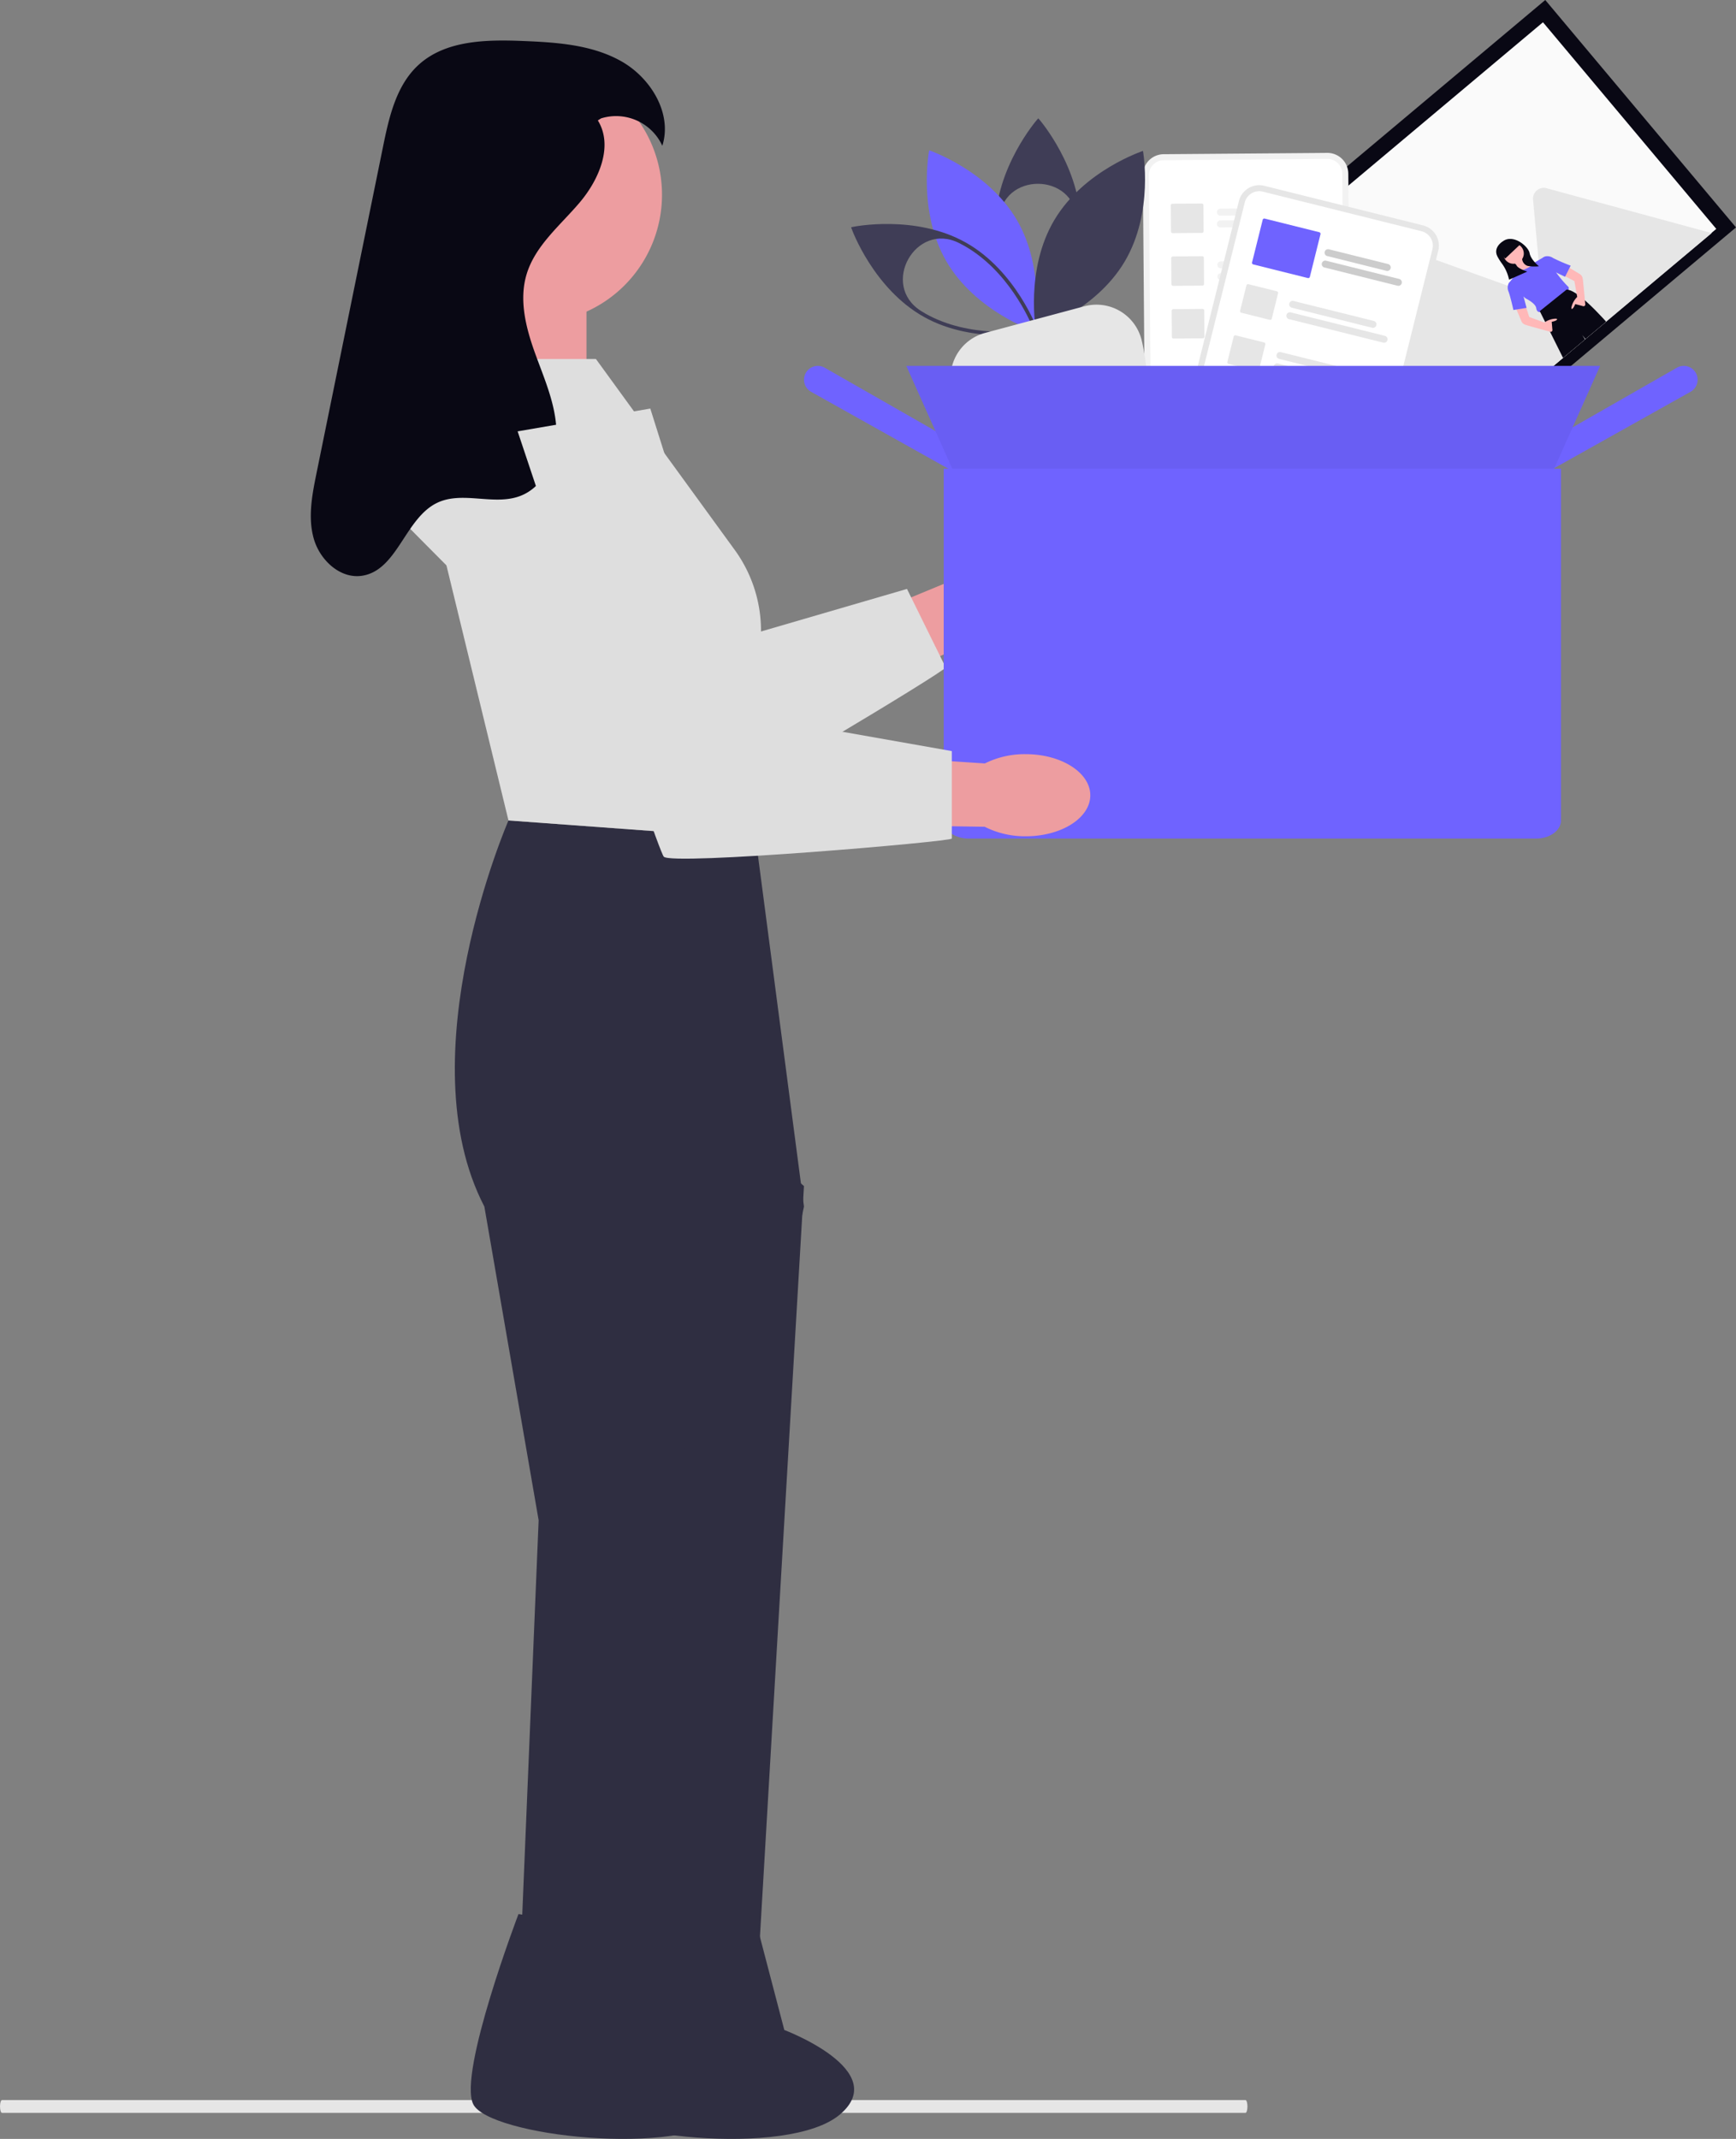 <svg xmlns="http://www.w3.org/2000/svg" xmlns:xlink="http://www.w3.org/1999/xlink" width="491.72" height="605.572" viewBox="0 0 491.72 605.572" role="img" artist="Katerina Limpitsouni" source="https://undraw.co/"><rect x="0" y="0" width="491.72" height="605.572" fill="#808080" stroke="none"/><defs><clipPath id="a-10"><rect width="110.629" height="76.453" transform="translate(0 0)" fill="none" stroke="#707070" stroke-width="1"/></clipPath></defs><g transform="translate(-732.686 -334.779)"><path d="M618.267,710.834h-352.2c-.314,0-.568-.815-.568-1.82s.254-1.821.568-1.821h352.2c.314,0,.568.815.568,1.821S618.581,710.834,618.267,710.834Z" transform="translate(467.189 222.158)" fill="#e6e6e6"/><g transform="translate(-75 144.031)"><g transform="translate(1153.664 267.705) rotate(-40)"><path d="M0,0H119.725V84.053H0Z" fill="#090814"/><path d="M0,0H110.629V76.369H0Z" transform="translate(4.548 4.414)" fill="#fafafa"/><g transform="translate(4.548 4.414)" clip-path="url(#a-10)"><g transform="translate(0 18.675)"><path d="M70.031,57.778H.261A1.439,1.439,0,0,1,0,57.757l33-56.6a2.322,2.322,0,0,1,4.022,0l22.146,37.98,1.061,1.817Z" transform="translate(0)" fill="#e6e6e6"/><path d="M60.346,41.1H0l11.694-16.82.841-1.211L27.774,1.149A3.1,3.1,0,0,1,32.35.878a2.723,2.723,0,0,1,.22.271Z" transform="translate(48.532 16.679)" fill="#e6e6e6"/><g transform="translate(48.533 21.486)"><path d="M1.567,3.8c-1.19.214-.973.643-.973.643l.38.75L0,.054,2.272,0l.649,4.659C2.58,4.463,2.183,3.691,1.567,3.8Z" transform="translate(16.565 55.852)" fill="#ffb8b8"/><path d="M.621.885,1.146.676S.93.248,2.12.034A2.119,2.119,0,0,1,3.575.3l.437,2.362s2.055,3.213-.541,3.213-2.7-.75-2.7-.75V4.264s-.649.321-.757-.536A7.909,7.909,0,0,1,.66,1.051Z" transform="translate(16.012 59.191)" fill="#090814"/><path d="M1.354,3.8c1.19.214.973.643.973.643l-.38.75L2.921.589.649,0,0,4.659C.341,4.463.737,3.691,1.354,3.8Z" transform="translate(1.311 55.852)" fill="#ffb8b8"/><ellipse cx="3.299" cy="3.266" rx="3.299" ry="3.266" transform="translate(10.29 0.964)" fill="#ffb8b8"/><path d="M1.7.321S2.242,2.678.295,3.534,6.677,4.605,6.677,4.605,4.621,2.356,5.162,0Z" transform="translate(10.374 6.265)" fill="#ffb8b8"/><path d="M4.219,0,0,.857.973,7.176s1.3,2.892.541,4.07.216,1.607.216,1.607l9.735.535s1.081-.535.865-1.071a34.25,34.25,0,0,1-.054-4.659,11.086,11.086,0,0,1,.27-1.767l-.054-4.337L9.606,1.07S8,1.714,4.219,0Z" transform="translate(7.099 9.371)" fill="#6f63ff"/><path d="M8.545,0,3.137,22.491,0,33.629l7.03,2.249s6.814-19.813,6.382-23.99L13.2,35.878l7.571-.428S22.605,3.856,18.279.214Z" transform="translate(0.285 21.901)" fill="#090814"/><path d="M2.109,0,.054,6.64A1.812,1.812,0,0,0,.27,8.032c.35.607,3.111,4.583,4.149,6.076a.484.484,0,0,0,.789,0l1.335-1.9s1.3.75,1.622.428c.122-.121-.137-.362-.506-.616a5.847,5.847,0,0,0-2.827-.989l-.018,0L2.543,7.068,4.814,1.5Z" transform="translate(2.935 14.19)" fill="#ffb8b8"/><path d="M4.651.419,4.267,0,3.786.1A2.826,2.826,0,0,0,2.271,1.918C1.73,3.417,0,6.737,0,6.737L3.245,8.665,5.3,4.274Z" transform="translate(3.314 10.13)" fill="#6f63ff"/><path d="M5.925,0,8.142,6.48a1.812,1.812,0,0,1-.216,1.392c-.35.607-3.111,4.583-4.149,6.075a.484.484,0,0,1-.789,0l-1.335-1.9s-1.3.75-1.622.428c-.122-.121.137-.361.506-.616a5.847,5.847,0,0,1,2.827-.989h.018L5.654,6.908,3.382,1.339Z" transform="translate(16.154 14.779)" fill="#ffb8b8"/><path d="M.271.419.655,0l.481.1A2.826,2.826,0,0,1,2.651,1.918,50.721,50.721,0,0,0,5.084,6.791L1.839,8.183,0,4.113Z" transform="translate(18.727 10.88)" fill="#6f63ff"/><path d="M5.68.049S2.3-.549,1.692,2.442a15.094,15.094,0,0,0-.286,2.106A11.719,11.719,0,0,1,0,9.5H0l5.438,1.555S3.988,8.783,4.23,7.825A1.843,1.843,0,0,0,4.22,7.1,2.857,2.857,0,0,1,3.006,3.7a2.9,2.9,0,0,1,5.623.7A2.871,2.871,0,0,1,6.6,7.4a2.31,2.31,0,0,0-.078,2.463,10.69,10.69,0,0,0,2.417,2.154s-.6-2.872.362-4.547S9.3.288,5.68.049Z" transform="translate(7.88 0)" fill="#090814"/><path d="M5.827,2.477.156,2.806,0,.175,4.934,0Z" transform="translate(10.739 1.409)" fill="#090814"/><path d="M4.163.885,3.638.677S3.854.248,2.665.034A2.119,2.119,0,0,0,1.209.3L.772,2.658s-2.055,3.213.541,3.213,2.7-.749,2.7-.749V4.265s.649.321.757-.535a7.908,7.908,0,0,0-.649-2.677Z" transform="translate(0 59.191)" fill="#090814"/></g></g></g></g><g transform="translate(1135.812 221.92) rotate(14)"><path d="M49.317.188,46.184,1,7.58,10.951l-3.133.808A5.933,5.933,0,0,0,.188,18.977L13.775,71.665a5.933,5.933,0,0,0,7.218,4.258l.008,0L65.856,64.354l.008,0a5.933,5.933,0,0,0,4.259-7.218L56.535,4.446A5.933,5.933,0,0,0,49.317.188Z" transform="translate(0 0)" fill="#f2f2f2"/><path d="M48.037.134l-3.711.957L6.877,10.748l-3.711.957a4.225,4.225,0,0,0-3.033,5.14L13.721,69.533a4.225,4.225,0,0,0,5.14,3.033l.008,0L63.724,61l.008,0a4.225,4.225,0,0,0,3.032-5.14L53.177,3.166A4.225,4.225,0,0,0,48.037.134Z" transform="translate(1.706 1.706)" fill="#fff"/><path d="M23.924,1.943,1.233,7.794A.987.987,0,0,1,.741,5.883L23.432.032a.987.987,0,1,1,.493,1.911Z" transform="translate(23.016 16.959)" fill="#f2f2f2"/><path d="M27.866,1.943,1.234,8.811A.987.987,0,1,1,.741,6.9L27.373.032a.987.987,0,0,1,.493,1.911Z" transform="translate(23.848 19.167)" fill="#f2f2f2"/><path d="M23.924,1.943,1.233,7.794A.987.987,0,0,1,.741,5.883L23.432.032a.987.987,0,1,1,.493,1.911Z" transform="translate(26.744 31.412)" fill="#f2f2f2"/><path d="M27.866,1.943,1.234,8.811A.987.987,0,0,1,.741,6.9L27.373.031a.987.987,0,0,1,.493,1.911Z" transform="translate(27.575 33.62)" fill="#f2f2f2"/><path d="M23.925,1.943,1.234,7.794A.987.987,0,1,1,.741,5.883L23.432.032a.987.987,0,1,1,.493,1.911Z" transform="translate(30.471 45.865)" fill="#f2f2f2"/><path d="M27.866,1.943,1.234,8.811A.987.987,0,1,1,.741,6.9L27.373.032a.987.987,0,0,1,.493,1.911Z" transform="translate(31.302 48.074)" fill="#f2f2f2"/><path d="M10.465,8.079,2.435,10.15a.474.474,0,0,1-.576-.34L.015,2.662a.474.474,0,0,1,.34-.576L8.385.015a.474.474,0,0,1,.576.34L10.8,7.5A.474.474,0,0,1,10.465,8.079Z" transform="translate(9.912 22.673)" fill="#e6e6e6"/><path d="M10.465,8.079,2.435,10.15a.473.473,0,0,1-.576-.34L.015,2.662a.474.474,0,0,1,.34-.576L8.385.015a.474.474,0,0,1,.576.34L10.8,7.5A.474.474,0,0,1,10.465,8.079Z" transform="translate(13.639 37.127)" fill="#e6e6e6"/><path d="M10.465,8.079,2.435,10.15a.474.474,0,0,1-.576-.34L.015,2.662a.474.474,0,0,1,.34-.576L8.385.015a.474.474,0,0,1,.576.34L10.8,7.5A.474.474,0,0,1,10.465,8.079Z" transform="translate(17.366 51.58)" fill="#e6e6e6"/><path d="M52.265,0H5.926A5.933,5.933,0,0,0,0,5.926V60.338a5.933,5.933,0,0,0,5.926,5.926H52.265a5.933,5.933,0,0,0,5.926-5.926V5.926A5.933,5.933,0,0,0,52.265,0Z" transform="translate(28.348 13.543)" fill="#e6e6e6"/><path d="M50.559,0H4.22A4.225,4.225,0,0,0,0,4.22V58.632a4.225,4.225,0,0,0,4.22,4.22H50.559a4.225,4.225,0,0,0,4.22-4.22V4.22A4.225,4.225,0,0,0,50.559,0Z" transform="translate(30.054 15.249)" fill="#fff"/><path d="M24.42,1.974H.987A.987.987,0,1,1,.987,0H24.42a.987.987,0,1,1,0,1.974Z" transform="translate(49.219 43.175)" fill="#e6e6e6"/><path d="M28.491,1.974H.987A.987.987,0,1,1,.987,0h27.5a.987.987,0,0,1,0,1.974Z" transform="translate(49.219 46.505)" fill="#e6e6e6"/><path d="M24.42,1.974H.987A.987.987,0,0,1,.987,0H24.42a.987.987,0,0,1,0,1.974Z" transform="translate(49.218 58.101)" fill="#e6e6e6"/><path d="M28.491,1.974H.987A.987.987,0,1,1,.987,0h27.5a.987.987,0,0,1,0,1.974Z" transform="translate(49.218 61.431)" fill="#e6e6e6"/><path d="M8.766,8.328H.473A.474.474,0,0,1,0,7.855V.473A.474.474,0,0,1,.473,0H8.766a.474.474,0,0,1,.473.473V7.855A.474.474,0,0,1,8.766,8.328Z" transform="translate(36.19 41.663)" fill="#e6e6e6"/><path d="M8.766,8.328H.473A.474.474,0,0,1,0,7.855V.473A.474.474,0,0,1,.473,0H8.766a.474.474,0,0,1,.473.473V7.855A.473.473,0,0,1,8.766,8.328Z" transform="translate(36.19 56.589)" fill="#e6e6e6"/><path d="M18.263,1.974H.987A.987.987,0,1,1,.987,0H18.263a.987.987,0,1,1,0,1.974Z" transform="translate(55.401 26.559)" fill="#ccc"/><path d="M22.334,1.974H.987A.987.987,0,1,1,.987,0H22.334a.987.987,0,1,1,0,1.974Z" transform="translate(55.401 29.89)" fill="#ccc"/><path d="M16.4,13.377H.473A.474.474,0,0,1,0,12.9V.473A.474.474,0,0,1,.473,0H16.4a.474.474,0,0,1,.473.473V12.9A.474.474,0,0,1,16.4,13.377Z" transform="translate(36.164 22.523)" fill="#6f63ff"/></g><path d="M80.347,23.377a25.243,25.243,0,0,1-9.616,7.047L60.07,42.43l-30.2,36.463-20.4,12.34L0,74.925,44.717,31.366,57.178,18.688a25.227,25.227,0,0,1,5.6-10.528c6.6-7.627,15.887-10.4,20.739-6.2s3.434,13.789-3.171,21.417Z" transform="matrix(0.921, 0.391, -0.391, 0.921, 1031.514, 315.721)" fill="#ed9da0"/><path d="M0,34.093,19.637,1.413l83.545,35.9L148.848,0l18.764,16.164c.647.557-46.049,65.235-49.365,65.159S0,34.093,0,34.093Z" transform="matrix(0.921, 0.391, -0.391, 0.921, 927.5, 299.287)" fill="#dedede"/><rect width="29.036" height="56.364" transform="translate(944.77 271.105)" fill="#ed9da0"/><path d="M325.832,372.9,255.8,367.775s-29.036,66.613-6.832,109.313L264.344,565.9l-6.079,146.186h31.807l49.424-235L325.832,372.9Z" transform="translate(695.911 55.266)" fill="#2f2e41"/><path d="M289.585,414.455l27.328,23.787L303.249,671.2H272.5Z" transform="translate(718.494 88.316)" fill="#2f2e41"/><path d="M305.059,279.1a36.3,36.3,0,1,1-36.3-36.3A36.3,36.3,0,0,1,305.059,279.1Z" transform="translate(690.139 -33.217)" fill="#ed9da0"/><path d="M256.768,549.051l37.5,5.924,7.048,26.9s30.448,11.458,15.777,23.909-68.87,6.014-73.155-2.918S256.768,549.051,256.768,549.051Z" transform="translate(697.78 183.611)" fill="#2f2e41"/><path d="M274.768,549.051l37.5,5.924,7.048,26.9s30.448,11.458,15.777,23.909-68.87,6.014-73.155-2.918,12.831-53.816,12.831-53.816Z" transform="translate(710.524 183.611)" fill="#2f2e41"/><path d="M283.829,291.275H247.893L236,327.143l23.058,94.795,70.029,5.124-4.27-38.43h0a38.92,38.92,0,0,0-1.671-43.289l-39.322-54.067Z" transform="translate(692.651 1.104)" fill="#dedede"/><path d="M298.022,261.107c4.46,7.235.348,16.764-5.146,23.248s-12.577,12.176-15.03,20.313c-2.2,7.3-.2,15.164,2.388,22.331s5.8,14.314,6.068,21.929-3.337,16.025-10.51,18.6c-7.361,2.638-16.063-1.508-23.152,1.79-9.235,4.3-11.327,19.167-21.395,20.708-6.2.949-11.938-4.423-13.669-10.447s-.488-12.454.764-18.6L228.628,310.5l8.561-42c1.7-8.359,3.725-17.3,10.008-23.073,7.677-7.053,19.249-7.22,29.665-6.8,9.57.388,19.526,1.043,27.858,5.768s14.451,14.769,11.568,23.9a14.4,14.4,0,0,0-17.328-7.768" transform="translate(679 -36.27)" fill="#090814"/><g transform="matrix(0.966, -0.259, 0.259, 0.966, 1044.602, 239.578)"><path d="M740.347,382.2l-.256-.526c-.078-.16-7.739-16.177-3.468-31.965s18.96-25.758,19.107-25.857l.485-.325.256.526c.078.16,7.739,16.177,3.468,31.965s-18.961,25.759-19.109,25.857Zm18.977-27.966c2.867-13.462-17.105-18.835-21.287-5.721q-.23.721-.43,1.46c-3.73,13.784,1.873,27.792,3.151,30.7,2.571-1.871,14.47-11.14,18.2-24.924h0Q759.162,355,759.324,354.237Z" transform="translate(-697.027 -323.53)" fill="#3f3d56"/><path d="M719.579,355.937c4.271,15.789,18.9,25.566,18.9,25.566s7.7-15.82,3.434-31.608-18.9-25.566-18.9-25.566S715.308,340.148,719.579,355.937Z" transform="translate(-696.014 -323.578)" fill="#6f63ff"/><path d="M738.157,383l-.583-.032c-.178-.009-17.9-1.1-29.618-12.509s-13.289-29.093-13.3-29.271l-.048-.581.583.032c.178.009,17.9,1.1,29.617,12.509s13.29,29.093,13.3,29.271Zm-29.49-13.27C718.9,379.7,733.862,381.6,737.029,381.9c-.385-3.157-2.7-18.058-12.934-28.028h0q-.549-.534-1.115-1.038c-10.279-9.152-24.725,5.644-15.4,15.768Q708.108,369.182,708.667,369.728Z" transform="translate(-694.605 -324.546)" fill="#3f3d56"/><path d="M753.468,353.546c-11.72,11.409-13.151,28.947-13.151,28.947s17.57-.959,29.29-12.368,13.154-28.947,13.154-28.947S765.188,342.136,753.468,353.546Z" transform="translate(-697.324 -324.58)" fill="#3f3d56"/><path d="M724.479,381.767h29.156A13.167,13.167,0,0,1,766.8,394.934h0c0,7.272-4.121,33.649-11.393,33.649l-35.74.941c-7.272,0-8.358-27.318-8.358-34.59h0A13.167,13.167,0,0,1,724.479,381.767Z" transform="translate(-695.599 -326.994)" fill="#e6e6e6"/></g><g transform="translate(1035.407 294.33)"><path d="M890.377,533.674l4.083-10.885.146-.084,32.893-18.8a3.916,3.916,0,1,1,3.856,6.818Z" transform="translate(-680.22 -503.391)" fill="#6f63ff"/><path d="M757.73,533.674l-40.974-22.945a3.917,3.917,0,1,1,3.857-6.82l33.04,18.88Z" transform="translate(-714.752 -503.391)" fill="#6f63ff"/><path d="M928.185,515.3H759.954L745.8,483.668h196.53Z" transform="translate(-716.819 -483.666)" fill="#6f63ff"/><path d="M928.185,515.3H759.954L745.8,483.668h196.53Z" transform="translate(-716.819 -483.666)" fill="#090814" opacity="0.052" style="isolation:isolate"/><path d="M757.155,534.589v99.58c0,2.834,3.148,5.131,7.026,5.134h160.79c3.879,0,7.022-2.3,7.026-5.134v-99.58Z" transform="translate(-717.573 -505.466)" fill="#6f63ff"/></g><g transform="translate(954.31 306.424)"><path d="M370.3,378.681a25.244,25.244,0,0,1-11.615-2.686l-16.054-.242-47.334.919-22.665-7.4,6.173-17.82L341,356.9l17.738,1.167a25.228,25.228,0,0,1,11.633-2.628c10.087.024,18.249,5.249,18.232,11.667s-8.206,11.6-18.3,11.576Z" transform="translate(-226.403 -257.593)" fill="#ed9da0"/><path d="M244,302.949l37.576-6.451,27.328,86.727,58.073,10.248V418.24c0,.854-79.48,7.686-81.587,5.124S244,302.949,244,302.949Z" transform="translate(-244.005 -296.498)" fill="#dedede"/></g></g></g></svg>